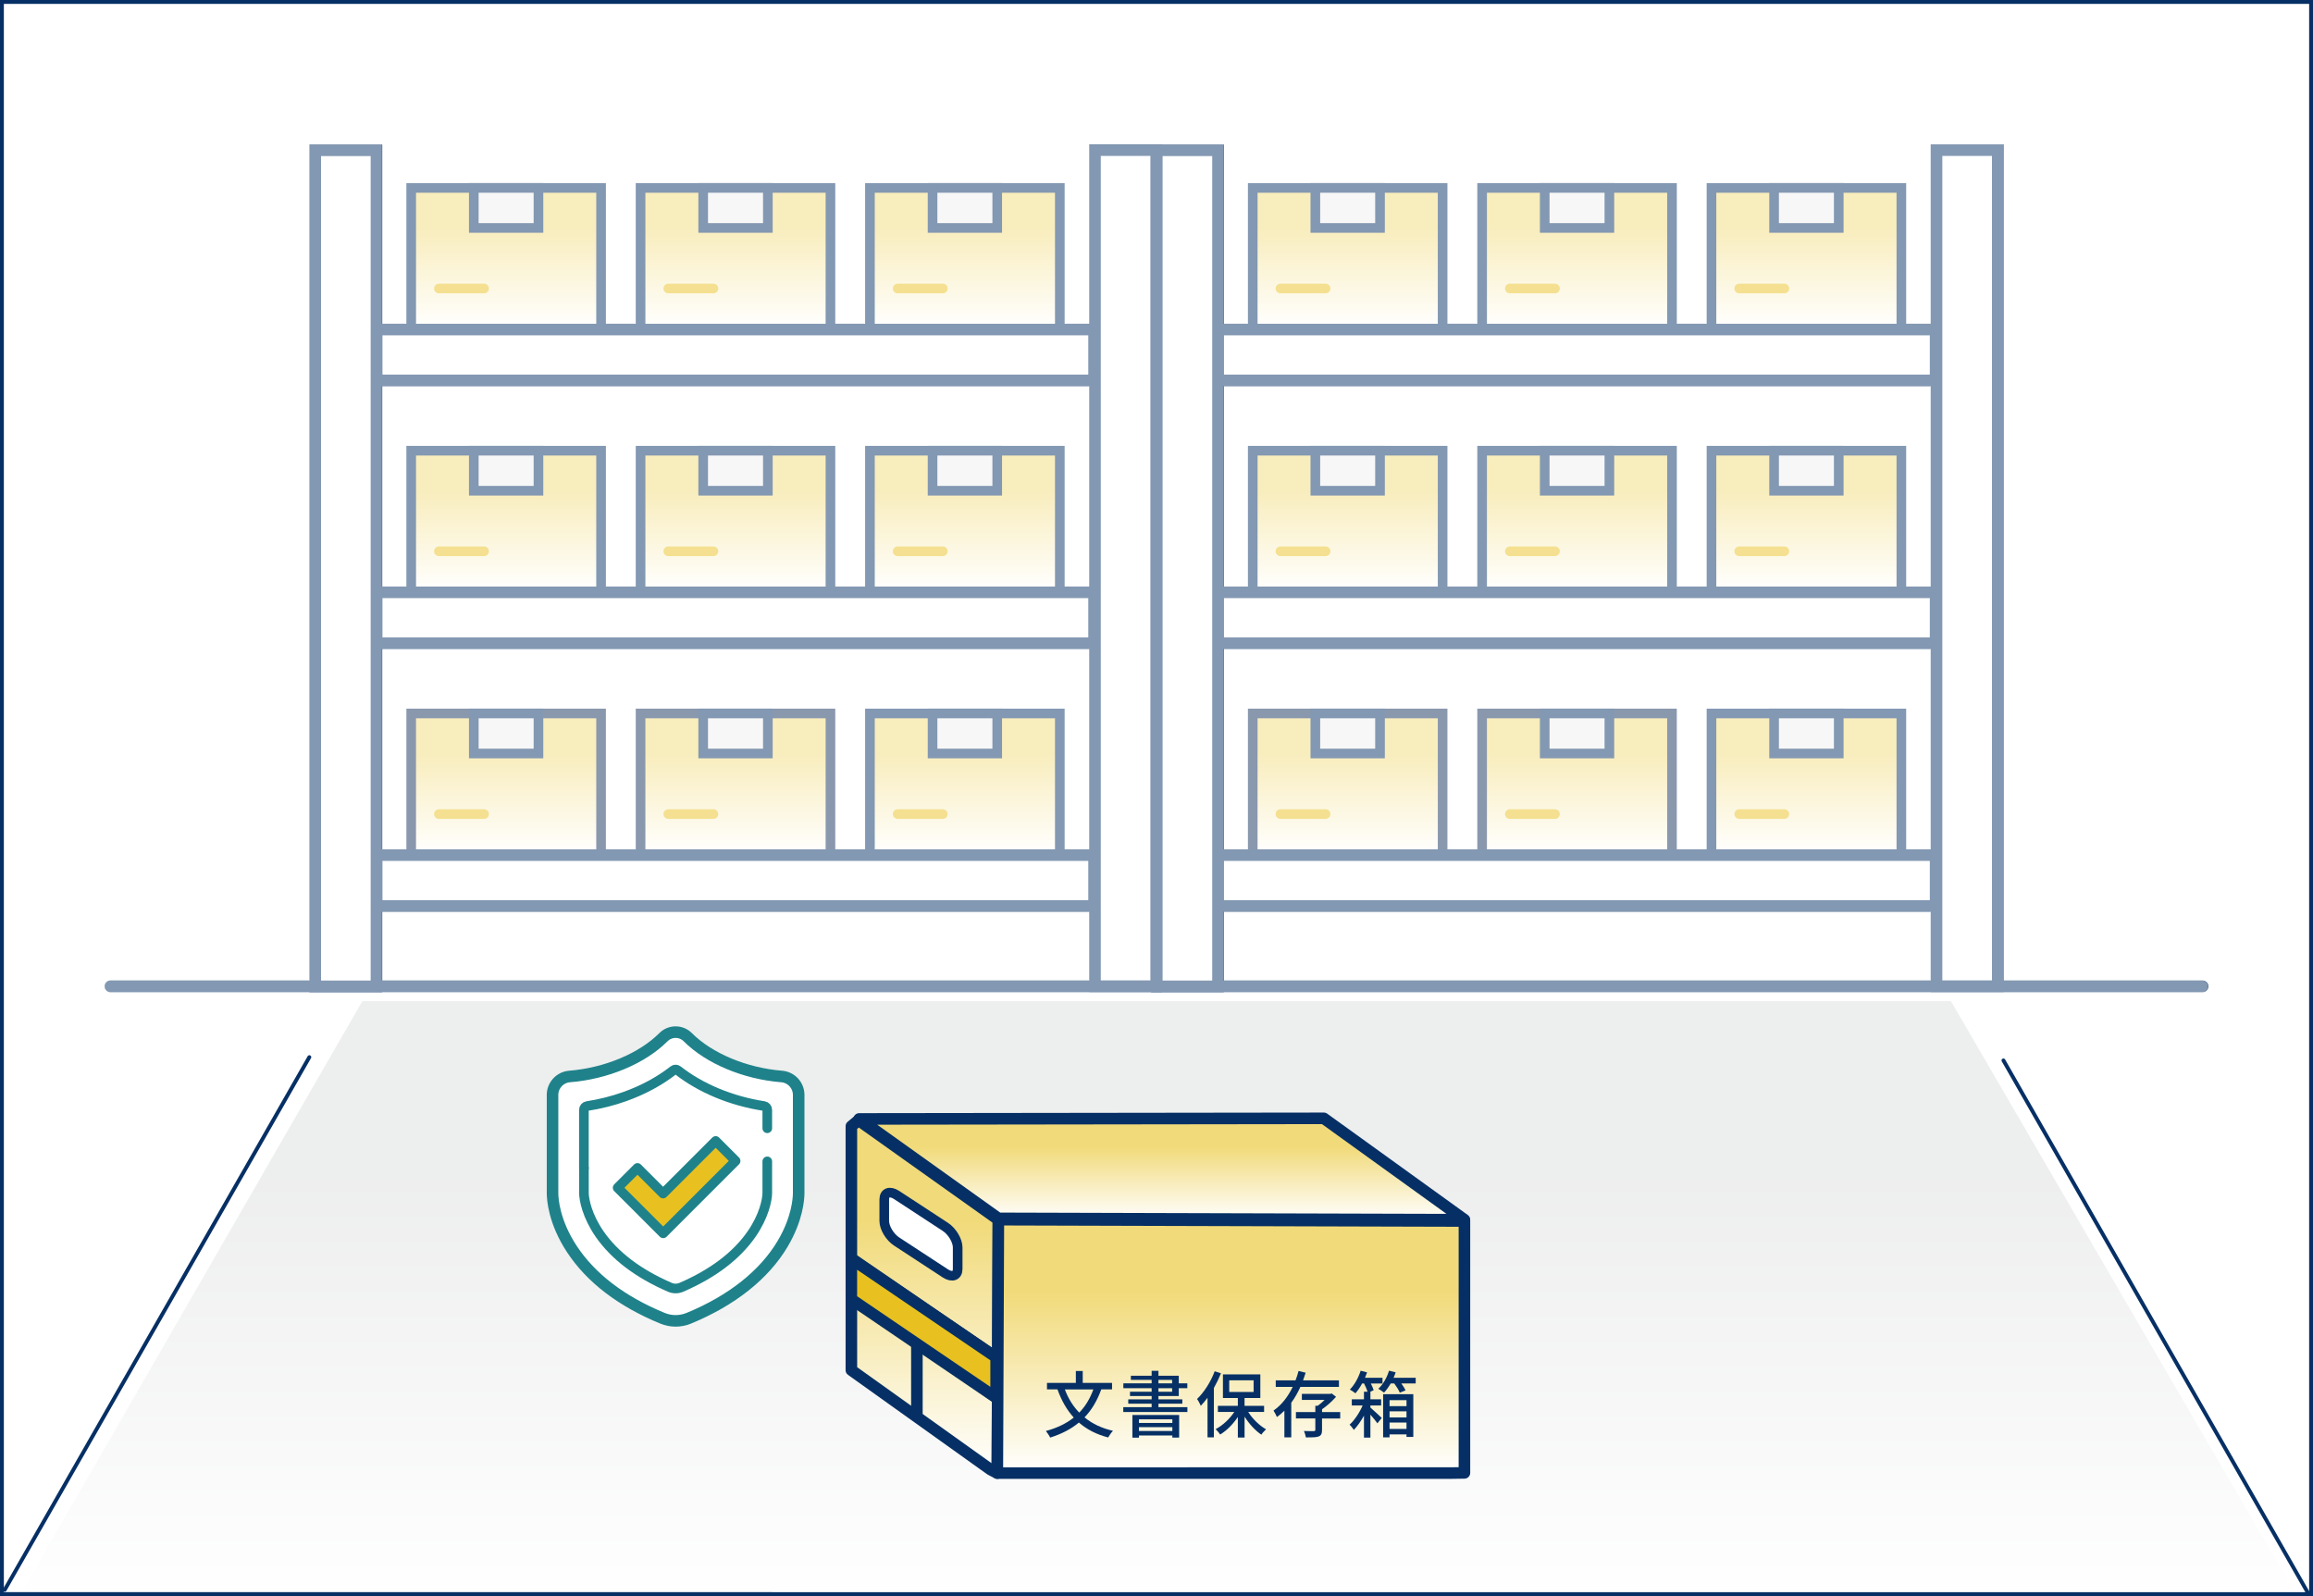 <?xml version="1.0" encoding="UTF-8"?>
<svg id="_倉庫と文書箱" data-name="倉庫と文書箱" xmlns="http://www.w3.org/2000/svg" xmlns:xlink="http://www.w3.org/1999/xlink" viewBox="0 0 1200 828">
  <defs>
    <style>
      .cls-1 {
        fill: url(#_名称未設定グラデーション_6-17);
      }

      .cls-1, .cls-2, .cls-3, .cls-4, .cls-5, .cls-6, .cls-7, .cls-8, .cls-9, .cls-10, .cls-11, .cls-12, .cls-13, .cls-14, .cls-15, .cls-16, .cls-17, .cls-18, .cls-19, .cls-20, .cls-21, .cls-22 {
        stroke-miterlimit: 10;
      }

      .cls-1, .cls-2, .cls-3, .cls-4, .cls-6, .cls-7, .cls-8, .cls-9, .cls-10, .cls-23, .cls-12, .cls-13, .cls-14, .cls-15, .cls-16, .cls-17, .cls-18, .cls-19, .cls-24, .cls-25, .cls-20, .cls-21, .cls-22 {
        stroke-width: 5px;
      }

      .cls-1, .cls-3, .cls-4, .cls-5, .cls-7, .cls-8, .cls-9, .cls-26, .cls-11, .cls-27, .cls-12, .cls-28, .cls-29, .cls-13, .cls-14, .cls-15, .cls-16, .cls-30, .cls-18, .cls-31, .cls-19, .cls-24, .cls-20, .cls-21 {
        stroke: #063065;
      }

      .cls-32 {
        fill: #063065;
      }

      .cls-32, .cls-33, .cls-34, .cls-35 {
        stroke-width: 0px;
      }

      .cls-2 {
        fill: url(#_名称未設定グラデーション_6-19);
      }

      .cls-2, .cls-6, .cls-10, .cls-17 {
        stroke: #15315d;
      }

      .cls-3 {
        fill: url(#_名称未設定グラデーション_6-5);
      }

      .cls-4 {
        fill: url(#_名称未設定グラデーション_6-16);
      }

      .cls-33, .cls-5, .cls-34, .cls-36, .cls-31, .cls-24, .cls-22 {
        fill: #fff;
      }

      .cls-33, .cls-35 {
        opacity: .5;
      }

      .cls-5, .cls-36, .cls-27, .cls-28, .cls-29, .cls-30, .cls-31 {
        stroke-width: 6px;
      }

      .cls-37 {
        filter: url(#drop-shadow-1);
      }

      .cls-6 {
        fill: url(#_名称未設定グラデーション_6-20);
      }

      .cls-7 {
        fill: url(#_名称未設定グラデーション_6-4);
      }

      .cls-8 {
        fill: #efefef;
      }

      .cls-36, .cls-26, .cls-23, .cls-27, .cls-28, .cls-29, .cls-30, .cls-31, .cls-24, .cls-25 {
        stroke-linejoin: round;
      }

      .cls-36, .cls-26, .cls-23, .cls-27, .cls-28, .cls-29, .cls-30, .cls-31, .cls-24, .cls-25, .cls-22 {
        stroke-linecap: round;
      }

      .cls-36, .cls-23, .cls-25 {
        stroke: #1f828a;
      }

      .cls-9 {
        fill: url(#_名称未設定グラデーション_6-15);
      }

      .cls-26 {
        stroke-width: 2px;
      }

      .cls-26, .cls-23, .cls-28 {
        fill: none;
      }

      .cls-10 {
        fill: url(#_名称未設定グラデーション_6-11);
      }

      .cls-11 {
        stroke-width: 5.95px;
      }

      .cls-11, .cls-25 {
        fill: #e8c120;
      }

      .cls-35 {
        fill: url(#_名称未設定グラデーション_22);
      }

      .cls-27 {
        fill: url(#_名称未設定グラデーション_6);
      }

      .cls-12 {
        fill: url(#_名称未設定グラデーション_6-9);
      }

      .cls-29 {
        fill: url(#_名称未設定グラデーション_6-2);
      }

      .cls-13 {
        fill: url(#_名称未設定グラデーション_6-12);
      }

      .cls-14 {
        fill: url(#_名称未設定グラデーション_6-21);
      }

      .cls-15 {
        fill: url(#_名称未設定グラデーション_6-6);
      }

      .cls-16 {
        fill: url(#_名称未設定グラデーション_6-7);
      }

      .cls-17 {
        fill: url(#_名称未設定グラデーション_6-10);
      }

      .cls-30 {
        fill: url(#_名称未設定グラデーション_6-3);
      }

      .cls-18 {
        fill: url(#_名称未設定グラデーション_6-13);
      }

      .cls-19 {
        fill: url(#_名称未設定グラデーション_6-14);
      }

      .cls-20 {
        fill: url(#_名称未設定グラデーション_6-8);
      }

      .cls-21 {
        fill: url(#_名称未設定グラデーション_6-18);
      }

      .cls-22 {
        stroke: #e8c120;
      }
    </style>
    <linearGradient id="_名称未設定グラデーション_22" data-name="名称未設定グラデーション 22" x1="600.87" y1="825.62" x2="600.87" y2="519.43" gradientUnits="userSpaceOnUse">
      <stop offset="0" stop-color="#fff"/>
      <stop offset=".72" stop-color="#dcdddd"/>
    </linearGradient>
    <filter id="drop-shadow-1" filterUnits="userSpaceOnUse">
      <feOffset dx="0" dy="9"/>
      <feGaussianBlur result="blur" stdDeviation="5"/>
      <feFlood flood-color="#898989" flood-opacity=".75"/>
      <feComposite in2="blur" operator="in"/>
      <feComposite in="SourceGraphic"/>
    </filter>
    <linearGradient id="_名称未設定グラデーション_6" data-name="名称未設定グラデーション 6" x1="479.83" y1="755.24" x2="479.83" y2="572.19" gradientUnits="userSpaceOnUse">
      <stop offset="0" stop-color="#fff"/>
      <stop offset=".72" stop-color="#f1da79"/>
    </linearGradient>
    <linearGradient id="_名称未設定グラデーション_6-2" data-name="名称未設定グラデーション 6" x1="602.75" y1="623.77" x2="602.75" y2="571.19" xlink:href="#_名称未設定グラデーション_6"/>
    <linearGradient id="_名称未設定グラデーション_6-3" data-name="名称未設定グラデーション 6" x1="638.59" x2="638.59" y2="623.77" xlink:href="#_名称未設定グラデーション_6"/>
    <linearGradient id="_名称未設定グラデーション_6-4" data-name="名称未設定グラデーション 6" x1="699.18" y1="170.97" x2="699.18" y2="97.49" xlink:href="#_名称未設定グラデーション_6"/>
    <linearGradient id="_名称未設定グラデーション_6-5" data-name="名称未設定グラデーション 6" x1="818.18" y1="170.97" x2="818.18" y2="97.49" xlink:href="#_名称未設定グラデーション_6"/>
    <linearGradient id="_名称未設定グラデーション_6-6" data-name="名称未設定グラデーション 6" x1="937.19" y1="170.97" x2="937.19" y2="97.49" xlink:href="#_名称未設定グラデーション_6"/>
    <linearGradient id="_名称未設定グラデーション_6-7" data-name="名称未設定グラデーション 6" x1="699.18" y1="307.3" x2="699.18" y2="233.82" xlink:href="#_名称未設定グラデーション_6"/>
    <linearGradient id="_名称未設定グラデーション_6-8" data-name="名称未設定グラデーション 6" x1="818.18" y1="307.3" x2="818.18" y2="233.82" xlink:href="#_名称未設定グラデーション_6"/>
    <linearGradient id="_名称未設定グラデーション_6-9" data-name="名称未設定グラデーション 6" x1="937.19" y1="307.3" x2="937.19" y2="233.82" xlink:href="#_名称未設定グラデーション_6"/>
    <linearGradient id="_名称未設定グラデーション_6-10" data-name="名称未設定グラデーション 6" x1="699.18" y1="443.63" x2="699.18" y2="370.14" xlink:href="#_名称未設定グラデーション_6"/>
    <linearGradient id="_名称未設定グラデーション_6-11" data-name="名称未設定グラデーション 6" x1="818.18" y1="443.63" x2="818.18" y2="370.14" xlink:href="#_名称未設定グラデーション_6"/>
    <linearGradient id="_名称未設定グラデーション_6-12" data-name="名称未設定グラデーション 6" x1="937.19" y1="443.63" x2="937.19" y2="370.14" xlink:href="#_名称未設定グラデーション_6"/>
    <linearGradient id="_名称未設定グラデーション_6-13" data-name="名称未設定グラデーション 6" x1="262.59" y1="170.97" x2="262.59" y2="97.49" xlink:href="#_名称未設定グラデーション_6"/>
    <linearGradient id="_名称未設定グラデーション_6-14" data-name="名称未設定グラデーション 6" x1="381.59" y1="170.97" x2="381.59" y2="97.49" xlink:href="#_名称未設定グラデーション_6"/>
    <linearGradient id="_名称未設定グラデーション_6-15" data-name="名称未設定グラデーション 6" x1="500.59" y1="170.97" x2="500.59" y2="97.49" xlink:href="#_名称未設定グラデーション_6"/>
    <linearGradient id="_名称未設定グラデーション_6-16" data-name="名称未設定グラデーション 6" x1="262.59" y1="307.3" x2="262.59" y2="233.82" xlink:href="#_名称未設定グラデーション_6"/>
    <linearGradient id="_名称未設定グラデーション_6-17" data-name="名称未設定グラデーション 6" x1="381.59" y1="307.3" x2="381.59" y2="233.82" xlink:href="#_名称未設定グラデーション_6"/>
    <linearGradient id="_名称未設定グラデーション_6-18" data-name="名称未設定グラデーション 6" x1="500.59" y1="307.3" x2="500.59" y2="233.82" xlink:href="#_名称未設定グラデーション_6"/>
    <linearGradient id="_名称未設定グラデーション_6-19" data-name="名称未設定グラデーション 6" x1="262.59" y1="443.63" x2="262.59" y2="370.14" xlink:href="#_名称未設定グラデーション_6"/>
    <linearGradient id="_名称未設定グラデーション_6-20" data-name="名称未設定グラデーション 6" x1="381.59" y1="443.63" x2="381.59" y2="370.14" xlink:href="#_名称未設定グラデーション_6"/>
    <linearGradient id="_名称未設定グラデーション_6-21" data-name="名称未設定グラデーション 6" x1="500.59" y1="443.63" x2="500.59" y2="370.14" xlink:href="#_名称未設定グラデーション_6"/>
  </defs>
  <g id="_白" data-name="白">
    <rect class="cls-34" width="1200" height="828"/>
  </g>
  <g id="_紺_枠線" data-name="紺・枠線">
    <path class="cls-32" d="m1198,2v824H2V2h1196m2-2H0v828h1200V0h0Z"/>
  </g>
  <polygon id="_床" data-name="床" class="cls-35" points="1190.28 825.62 11.47 825.62 187.97 519.43 1012.18 519.43 1190.28 825.62"/>
  <g id="_文書保存箱" data-name="文書保存箱" class="cls-37">
    <polyline class="cls-27" points="517.96 623.08 517.96 623.77 517.42 755.24 513.91 753.42 441.7 701.84 441.7 575.27 445.42 572.19 517.96 623.77"/>
    <line class="cls-28" x1="475.69" y1="724.21" x2="475.69" y2="687.78"/>
    <polyline class="cls-29" points="445.75 571.5 686.81 571.19 759.76 623.77 517.96 623.08 445.75 571.5"/>
    <line class="cls-28" x1="516" y1="715.4" x2="441.7" y2="661.73"/>
    <line class="cls-28" x1="516.99" y1="695.42" x2="441.7" y2="643.84"/>
    <polygon class="cls-30" points="759.76 624.46 517.96 623.77 517.42 755.24 753.17 755.22 759.76 755.12 759.76 742.94 759.76 632.72 759.76 624.46"/>
    <polygon class="cls-11" points="516.77 716.11 441.7 665.06 441.7 644.11 516.77 695.15 516.77 716.11"/>
    <path class="cls-24" d="m490.45,651.63l-25.3-16.55c-3.52-2.3-6.39-7.1-6.39-10.66v-11.17c0-3.57,2.88-4.6,6.4-2.3l25.3,16.55c3.52,2.3,6.39,7.1,6.39,10.66v11.17c0,3.57-2.88,4.6-6.4,2.3Z"/>
    <g>
      <path class="cls-32" d="m571.34,711.83c-2.14,5.9-4.99,10.67-8.67,14.49,3.94,3.27,8.86,5.63,14.76,6.98-.83.83-1.95,2.44-2.52,3.45-6.16-1.61-11.11-4.2-15.17-7.74-4.09,3.42-9.01,5.93-14.91,7.81-.38-.9-1.5-2.55-2.22-3.42,5.78-1.58,10.59-3.87,14.46-6.98-3.64-3.98-6.38-8.86-8.45-14.61h-5.44v-3.38h14.98v-6.16h3.57v6.16h15.21v3.38h-5.6Zm-18.89,0c1.73,4.62,4.2,8.67,7.47,12.02,3.15-3.23,5.56-7.21,7.32-12.02h-14.79Z"/>
      <path class="cls-32" d="m616.03,721.03v2.52h-33.27v-2.52h14.72v-1.8h-12.13v-2.25h12.13v-1.73h-11.23v-2.22h11.23v-1.84h-14.68v-2.52h14.68v-1.8h-10.78v-2.14h10.78v-2.55h3.53v2.55h10.55v3.94h4.43v2.52h-4.43v4.06h-10.55v1.73h12.39v2.25h-12.39v1.8h15.02Zm-28.54,4.06h24.26v11.72h-3.53v-1.09h-17.31v1.13h-3.42v-11.75Zm3.42,2.25v1.88h17.31v-1.88h-17.31Zm17.31,6.05v-1.99h-17.31v1.99h17.31Zm-7.21-24.71h7.09v-1.8h-7.09v1.8Zm0,4.36h7.09v-1.84h-7.09v1.84Z"/>
      <path class="cls-32" d="m633.45,703.46c-1.05,2.59-2.29,5.14-3.68,7.62v25.61h-3.3v-20.54c-1.13,1.54-2.33,2.97-3.49,4.17-.34-.83-1.32-2.7-1.95-3.53,3.64-3.45,7.09-8.86,9.16-14.38l3.27,1.05Zm14.12,20.05c2.29,3.64,5.86,7.09,9.27,9.01-.75.68-1.92,1.92-2.44,2.78-3.15-2.1-6.35-5.59-8.71-9.35v10.85h-3.49v-10.67c-2.52,3.76-5.82,7.1-9.16,9.09-.57-.86-1.62-2.1-2.4-2.78,3.6-1.84,7.28-5.25,9.72-8.93h-8.52v-3.15h10.36v-4.09h-7.74v-12.24h19.41v12.24h-8.19v4.09h10.14v3.15h-8.26Zm-9.84-10.36h12.65v-6.05h-12.65v6.05Z"/>
      <path class="cls-32" d="m674.65,710.52c-1.31,2.89-2.85,5.67-4.73,8.22v17.95h-3.57v-13.82c-1.2,1.2-2.48,2.29-3.87,3.27-.38-.94-1.24-2.52-1.77-3.34,4.32-2.97,7.62-7.43,9.95-12.28h-8.79v-3.38h10.25c.64-1.62,1.16-3.27,1.58-4.88l3.68.9c-.41,1.31-.87,2.66-1.35,3.98h18.62v3.38h-20.01Zm20.65,16.37h-9.42v5.97c0,1.84-.38,2.82-1.76,3.38-1.35.49-3.46.49-6.61.49-.15-.98-.56-2.33-1.01-3.34,2.25.11,4.43.07,5.07.07.64-.04.83-.19.83-.68v-5.9h-10.06v-3.3h10.06v-3.27h1.24c1.2-.86,2.48-1.95,3.57-3.04h-11.79v-3.15h14.79l.71-.19,2.22,1.73c-1.95,2.22-4.66,4.69-7.25,6.46v1.46h9.42v3.3Z"/>
      <path class="cls-32" d="m710.96,721.22c1.62,1.39,5.03,4.58,5.9,5.41l-2.25,2.78c-.75-1.09-2.25-2.89-3.64-4.5v11.9h-3.34v-11.38c-1.58,2.85-3.45,5.56-5.26,7.4-.52-.82-1.43-2.03-2.22-2.7,2.48-2.18,5.18-6.27,6.8-9.99h-5.63v-3.19h6.31v-3.94h1.88c-.41-1.2-1.09-2.89-1.84-4.28h-.98c-1.09,1.95-2.25,3.72-3.49,5.11-.64-.53-2.06-1.5-2.89-1.95,2.37-2.37,4.43-6.08,5.6-9.76l3.34.86c-.34.9-.71,1.88-1.09,2.78h9.09v2.97h-6.08c.68,1.24,1.2,2.55,1.5,3.49l-1.73.79h.04v3.94h5.56v3.19h-5.56v1.09Zm23.51-15.43v2.93h-7.47c.94,1.24,1.76,2.59,2.22,3.6l-3,1.2c-.49-1.28-1.73-3.23-2.89-4.81h-1.8c-1.09,1.84-2.25,3.49-3.49,4.77-.68-.56-2.14-1.54-2.97-1.99,2.44-2.22,4.47-5.74,5.56-9.39l3.45.86c-.3.94-.68,1.88-1.09,2.82h11.49Zm-16.9,8.52h15.66v22.15h-3.53v-1.31h-8.79v1.54h-3.34v-22.38Zm3.34,3.08v3.12h8.79v-3.12h-8.79Zm8.79,8.98v-3.19h-8.79v3.19h8.79Zm0,5.93v-3.27h-8.79v3.27h8.79Z"/>
    </g>
  </g>
  <line class="cls-31" x1="57.29" y1="511.7" x2="1142.71" y2="511.7"/>
  <g id="_棚の箱_右" data-name="棚の箱・右">
    <g>
      <rect class="cls-7" x="649.93" y="97.49" width="98.51" height="73.49"/>
      <rect class="cls-8" x="682.41" y="97.49" width="33.55" height="20.77"/>
      <line class="cls-22" x1="664.3" y1="149.67" x2="687.73" y2="149.67"/>
    </g>
    <g>
      <rect class="cls-3" x="768.93" y="97.49" width="98.51" height="73.49"/>
      <rect class="cls-8" x="801.41" y="97.49" width="33.55" height="20.77"/>
      <line class="cls-22" x1="783.31" y1="149.67" x2="806.74" y2="149.67"/>
    </g>
    <g>
      <rect class="cls-15" x="887.93" y="97.49" width="98.51" height="73.49"/>
      <rect class="cls-8" x="920.41" y="97.49" width="33.55" height="20.77"/>
      <line class="cls-22" x1="902.31" y1="149.67" x2="925.74" y2="149.67"/>
    </g>
    <g>
      <rect class="cls-16" x="649.93" y="233.82" width="98.51" height="73.49"/>
      <rect class="cls-8" x="682.41" y="233.82" width="33.55" height="20.77"/>
      <line class="cls-22" x1="664.3" y1="286" x2="687.73" y2="286"/>
    </g>
    <g>
      <rect class="cls-20" x="768.93" y="233.82" width="98.51" height="73.49"/>
      <rect class="cls-8" x="801.41" y="233.82" width="33.55" height="20.77"/>
      <line class="cls-22" x1="783.31" y1="286" x2="806.74" y2="286"/>
    </g>
    <g>
      <rect class="cls-12" x="887.93" y="233.82" width="98.51" height="73.49"/>
      <rect class="cls-8" x="920.41" y="233.82" width="33.55" height="20.77"/>
      <line class="cls-22" x1="902.31" y1="286" x2="925.74" y2="286"/>
    </g>
    <g>
      <rect class="cls-17" x="649.93" y="370.14" width="98.51" height="73.49"/>
      <rect class="cls-8" x="682.41" y="370.14" width="33.55" height="20.77"/>
      <line class="cls-22" x1="664.3" y1="422.33" x2="687.73" y2="422.33"/>
    </g>
    <g>
      <rect class="cls-10" x="768.93" y="370.14" width="98.51" height="73.49"/>
      <rect class="cls-8" x="801.41" y="370.14" width="33.55" height="20.77"/>
      <line class="cls-22" x1="783.31" y1="422.33" x2="806.74" y2="422.33"/>
    </g>
    <g>
      <rect class="cls-13" x="887.93" y="370.14" width="98.51" height="73.49"/>
      <rect class="cls-8" x="920.41" y="370.14" width="33.55" height="20.77"/>
      <line class="cls-22" x1="902.31" y1="422.33" x2="925.74" y2="422.33"/>
    </g>
  </g>
  <g id="_棚_右" data-name="棚・右">
    <rect class="cls-5" x="631.97" y="170.97" width="372.23" height="26.36"/>
    <rect class="cls-5" x="631.97" y="307.3" width="372.23" height="26.36"/>
    <rect class="cls-5" x="631.97" y="443.63" width="372.23" height="26.36"/>
    <rect class="cls-5" x="600.16" y="77.97" width="31.75" height="433.73"/>
    <rect class="cls-5" x="1004.69" y="77.89" width="31.75" height="433.73"/>
  </g>
  <g id="_棚の箱_左" data-name="棚の箱・左">
    <g>
      <rect class="cls-18" x="213.33" y="97.49" width="98.51" height="73.49"/>
      <rect class="cls-8" x="245.81" y="97.49" width="33.55" height="20.77"/>
      <line class="cls-22" x1="227.71" y1="149.67" x2="251.14" y2="149.67"/>
    </g>
    <g>
      <rect class="cls-19" x="332.33" y="97.49" width="98.51" height="73.49"/>
      <rect class="cls-8" x="364.82" y="97.49" width="33.55" height="20.77"/>
      <line class="cls-22" x1="346.71" y1="149.67" x2="370.14" y2="149.67"/>
    </g>
    <g>
      <rect class="cls-9" x="451.33" y="97.49" width="98.51" height="73.49"/>
      <rect class="cls-8" x="483.82" y="97.49" width="33.55" height="20.77"/>
      <line class="cls-22" x1="465.71" y1="149.67" x2="489.14" y2="149.67"/>
    </g>
    <g>
      <rect class="cls-4" x="213.33" y="233.82" width="98.51" height="73.49"/>
      <rect class="cls-8" x="245.81" y="233.82" width="33.55" height="20.77"/>
      <line class="cls-22" x1="227.71" y1="286" x2="251.14" y2="286"/>
    </g>
    <g>
      <rect class="cls-1" x="332.33" y="233.82" width="98.51" height="73.49"/>
      <rect class="cls-8" x="364.82" y="233.82" width="33.55" height="20.77"/>
      <line class="cls-22" x1="346.71" y1="286" x2="370.14" y2="286"/>
    </g>
    <g>
      <rect class="cls-21" x="451.33" y="233.82" width="98.51" height="73.49"/>
      <rect class="cls-8" x="483.82" y="233.82" width="33.55" height="20.77"/>
      <line class="cls-22" x1="465.71" y1="286" x2="489.14" y2="286"/>
    </g>
    <g>
      <rect class="cls-2" x="213.33" y="370.14" width="98.51" height="73.49"/>
      <rect class="cls-8" x="245.81" y="370.14" width="33.55" height="20.77"/>
      <line class="cls-22" x1="227.71" y1="422.33" x2="251.14" y2="422.33"/>
    </g>
    <g>
      <rect class="cls-6" x="332.33" y="370.14" width="98.51" height="73.49"/>
      <rect class="cls-8" x="364.82" y="370.14" width="33.55" height="20.77"/>
      <line class="cls-22" x1="346.71" y1="422.33" x2="370.14" y2="422.33"/>
    </g>
    <g>
      <rect class="cls-14" x="451.33" y="370.14" width="98.51" height="73.49"/>
      <rect class="cls-8" x="483.82" y="370.14" width="33.55" height="20.77"/>
      <line class="cls-22" x1="465.71" y1="422.33" x2="489.14" y2="422.33"/>
    </g>
  </g>
  <g id="_棚_左" data-name="棚・左">
    <rect class="cls-5" x="195.38" y="170.97" width="372.23" height="26.36"/>
    <rect class="cls-5" x="195.38" y="307.3" width="372.23" height="26.36"/>
    <rect class="cls-5" x="195.38" y="443.63" width="372.23" height="26.36"/>
    <rect class="cls-5" x="163.56" y="77.97" width="31.75" height="433.73"/>
    <rect class="cls-5" x="568.09" y="77.89" width="31.75" height="433.73"/>
  </g>
  <path id="_棚のレイヤー" data-name="棚のレイヤー" class="cls-33" d="m1142.56,508.7h-103.27V74.89h-37.75v93.09h-12.24v-73.49h-104.51v73.49h-14.49v-73.49h-104.52v73.49h-14.49v-73.49h-104.51v73.49h-12.02v-93h-32.07v-.08h-37.75v93.09h-12.24v-73.49h-104.51v73.49h-14.49v-73.49h-104.52v73.49h-14.49v-73.49h-104.51v73.49h-12.02v-93h-37.75v433.73H57.14c-1.66,0-3,1.34-3,3s1.34,3,3,3h1085.41c1.66,0,3-1.34,3-3s-1.34-3-3-3Zm-507.8-308.37h366.78v103.97h-12.24v-73.49h-104.51v73.49h-14.49v-73.49h-104.52v73.49h-14.49v-73.49h-104.51v73.49h-12.02v-103.97Zm0,136.33h366.78v103.97h-12.24v-73.49h-104.51v73.49h-14.49v-73.49h-104.52v73.49h-14.49v-73.49h-104.51v73.49h-12.02v-103.97Zm366.78,136.33v35.71h-366.78v-35.71h366.78ZM198.16,200.33h366.78v103.97h-12.24v-73.49h-104.51v73.49h-14.49v-73.49h-104.52v73.49h-14.49v-73.49h-104.51v73.49h-12.02v-103.97Zm0,136.33h366.78v103.97h-12.24v-73.49h-104.51v73.49h-14.49v-73.49h-104.52v73.49h-14.49v-73.49h-104.51v73.49h-12.02v-103.97Zm0,136.33h366.78v35.71H198.16v-35.71Z"/>
  <line id="_床のライン右" data-name="床のライン右" class="cls-26" x1="1039.4" y1="550.15" x2="1197.43" y2="826.47"/>
  <line id="_床のライン左" data-name="床のライン左" class="cls-26" x1="160.49" y1="548.45" x2="2.47" y2="824.77"/>
  <g id="_マーク" data-name="マーク">
    <path class="cls-36" d="m406.02,645.31c-9.56,16.07-26.39,29.42-48.66,38.59-2.21.91-4.53,1.36-6.85,1.36s-4.64-.45-6.85-1.37c-21.27-8.76-37.08-20.84-46.98-35.9-9.3-14.15-10.02-25.86-10.02-29.12v-50.86c0-4.95,3.88-9.14,8.82-9.53,19-1.51,37.67-9.32,48.72-20.39,1.69-1.69,3.93-2.62,6.31-2.62s4.62.93,6.31,2.62c11.05,11.06,29.72,18.88,48.72,20.39,4.95.39,8.82,4.58,8.82,9.53v50.86c0,2.91-.6,13.42-8.34,26.43"/>
    <path class="cls-23" d="m398.07,585.34v-9.56c0-.99-.73-1.82-1.71-1.97-17.02-2.62-32.87-9.24-44.74-18.56-.66-.52-1.57-.52-2.23,0-7.18,5.64-15.81,10.28-25.28,13.66-6.19,2.21-12.74,3.87-19.47,4.9-.98.15-1.71.98-1.71,1.97v30.23"/>
    <path class="cls-23" d="m302.95,606v12.87c0,3.57,1.72,12.09,8.14,21.35,7.81,11.26,20.05,20.53,36.44,27.63,1.9.82,4.06.82,5.96,0,16.4-7.1,28.63-16.37,36.44-27.63,6.43-9.26,8.14-17.78,8.14-21.35v-16.36"/>
    <polygon class="cls-25" points="351.04 632.87 381.64 602.27 371.3 591.93 344.02 619.21 330.72 605.92 320.44 616.2 344.08 639.84 351.04 632.87"/>
  </g>
</svg>